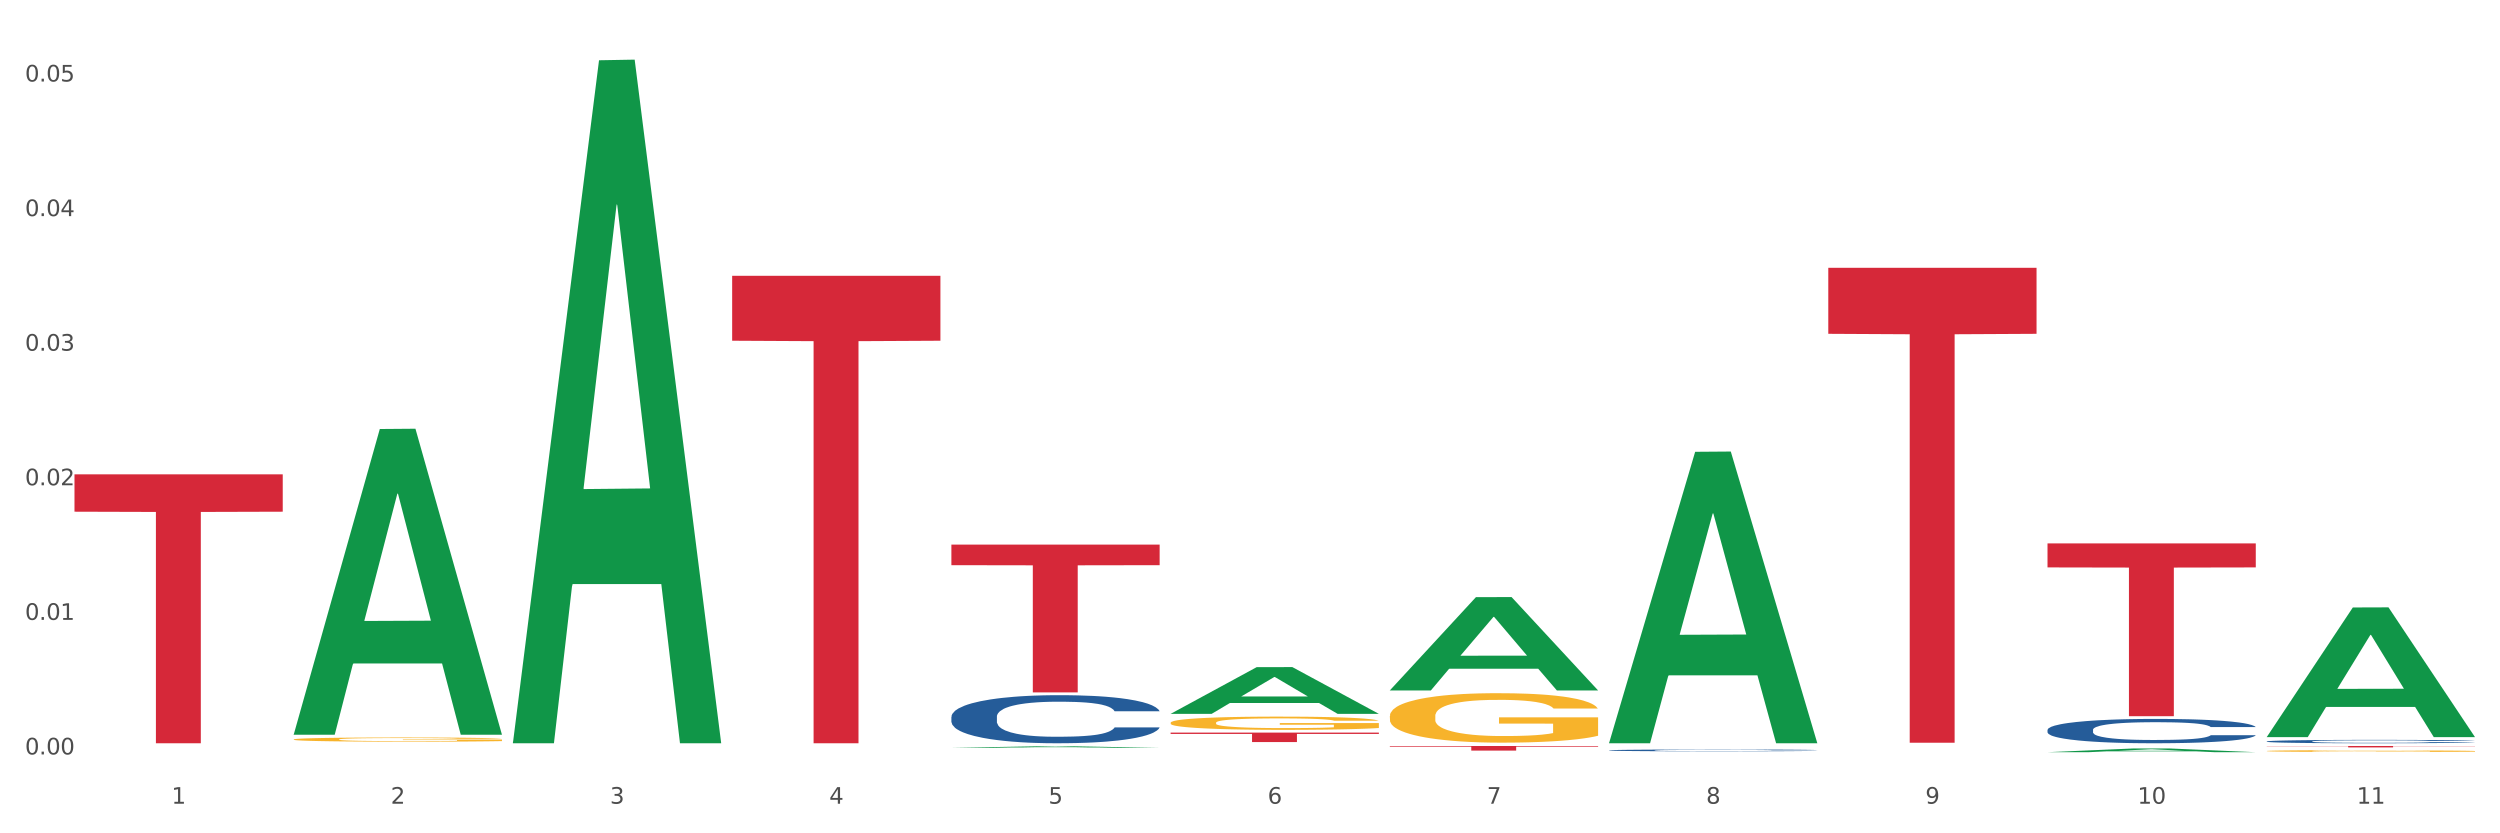 <?xml version="1.0" encoding="utf-8" standalone="no"?>
<!DOCTYPE svg PUBLIC "-//W3C//DTD SVG 1.1//EN"
  "http://www.w3.org/Graphics/SVG/1.1/DTD/svg11.dtd">
<svg xmlns:xlink="http://www.w3.org/1999/xlink" width="1080pt" height="360pt" viewBox="0 0 1080 360" xmlns="http://www.w3.org/2000/svg" version="1.1">
 <rect x="0" y="0" width="1080" height="360" fill="#333333" stroke="none"/>
 <defs>
  <style type="text/css">*{stroke-linejoin: round; stroke-linecap: butt}</style>
 </defs>
 <g id="figure_1">
  <g id="patch_1">
   <path d="M 0 360 
L 1080 360 
L 1080 0 
L 0 0 
z
" style="fill: #ffffff; stroke: #ffffff; stroke-linejoin: miter"/>
  </g>
  <g id="axes_1">
   <g id="matplotlib.axis_1">
    <g id="xtick_1">
     <g id="text_1">
      <!-- 1 -->
      <g style="fill: #4d4d4d" transform="translate(74.106 347.204) scale(0.096 -0.096)">
       <defs>
        <path id="DejaVuSans-31" d="M 794 531 
L 1825 531 
L 1825 4091 
L 703 3866 
L 703 4441 
L 1819 4666 
L 2450 4666 
L 2450 531 
L 3481 531 
L 3481 0 
L 794 0 
L 794 531 
z
" transform="scale(0.016)"/>
       </defs>
       <use xlink:href="#DejaVuSans-31"/>
      </g>
     </g>
    </g>
    <g id="xtick_2">
     <g id="text_2">
      <!-- 2 -->
      <g style="fill: #4d4d4d" transform="translate(168.812 347.204) scale(0.096 -0.096)">
       <defs>
        <path id="DejaVuSans-32" d="M 1228 531 
L 3431 531 
L 3431 0 
L 469 0 
L 469 531 
Q 828 903 1448 1529 
Q 2069 2156 2228 2338 
Q 2531 2678 2651 2914 
Q 2772 3150 2772 3378 
Q 2772 3750 2511 3984 
Q 2250 4219 1831 4219 
Q 1534 4219 1204 4116 
Q 875 4013 500 3803 
L 500 4441 
Q 881 4594 1212 4672 
Q 1544 4750 1819 4750 
Q 2544 4750 2975 4387 
Q 3406 4025 3406 3419 
Q 3406 3131 3298 2873 
Q 3191 2616 2906 2266 
Q 2828 2175 2409 1742 
Q 1991 1309 1228 531 
z
" transform="scale(0.016)"/>
       </defs>
       <use xlink:href="#DejaVuSans-32"/>
      </g>
     </g>
    </g>
    <g id="xtick_3">
     <g id="text_3">
      <!-- 3 -->
      <g style="fill: #4d4d4d" transform="translate(263.517 347.204) scale(0.096 -0.096)">
       <defs>
        <path id="DejaVuSans-33" d="M 2597 2516 
Q 3050 2419 3304 2112 
Q 3559 1806 3559 1356 
Q 3559 666 3084 287 
Q 2609 -91 1734 -91 
Q 1441 -91 1130 -33 
Q 819 25 488 141 
L 488 750 
Q 750 597 1062 519 
Q 1375 441 1716 441 
Q 2309 441 2620 675 
Q 2931 909 2931 1356 
Q 2931 1769 2642 2001 
Q 2353 2234 1838 2234 
L 1294 2234 
L 1294 2753 
L 1863 2753 
Q 2328 2753 2575 2939 
Q 2822 3125 2822 3475 
Q 2822 3834 2567 4026 
Q 2313 4219 1838 4219 
Q 1578 4219 1281 4162 
Q 984 4106 628 3988 
L 628 4550 
Q 988 4650 1302 4700 
Q 1616 4750 1894 4750 
Q 2613 4750 3031 4423 
Q 3450 4097 3450 3541 
Q 3450 3153 3228 2886 
Q 3006 2619 2597 2516 
z
" transform="scale(0.016)"/>
       </defs>
       <use xlink:href="#DejaVuSans-33"/>
      </g>
     </g>
    </g>
    <g id="xtick_4">
     <g id="text_4">
      <!-- 4 -->
      <g style="fill: #4d4d4d" transform="translate(358.223 347.204) scale(0.096 -0.096)">
       <defs>
        <path id="DejaVuSans-34" d="M 2419 4116 
L 825 1625 
L 2419 1625 
L 2419 4116 
z
M 2253 4666 
L 3047 4666 
L 3047 1625 
L 3713 1625 
L 3713 1100 
L 3047 1100 
L 3047 0 
L 2419 0 
L 2419 1100 
L 313 1100 
L 313 1709 
L 2253 4666 
z
" transform="scale(0.016)"/>
       </defs>
       <use xlink:href="#DejaVuSans-34"/>
      </g>
     </g>
    </g>
    <g id="xtick_5">
     <g id="text_5">
      <!-- 5 -->
      <g style="fill: #4d4d4d" transform="translate(452.928 347.204) scale(0.096 -0.096)">
       <defs>
        <path id="DejaVuSans-35" d="M 691 4666 
L 3169 4666 
L 3169 4134 
L 1269 4134 
L 1269 2991 
Q 1406 3038 1543 3061 
Q 1681 3084 1819 3084 
Q 2600 3084 3056 2656 
Q 3513 2228 3513 1497 
Q 3513 744 3044 326 
Q 2575 -91 1722 -91 
Q 1428 -91 1123 -41 
Q 819 9 494 109 
L 494 744 
Q 775 591 1075 516 
Q 1375 441 1709 441 
Q 2250 441 2565 725 
Q 2881 1009 2881 1497 
Q 2881 1984 2565 2268 
Q 2250 2553 1709 2553 
Q 1456 2553 1204 2497 
Q 953 2441 691 2322 
L 691 4666 
z
" transform="scale(0.016)"/>
       </defs>
       <use xlink:href="#DejaVuSans-35"/>
      </g>
     </g>
    </g>
    <g id="xtick_6">
     <g id="text_6">
      <!-- 6 -->
      <g style="fill: #4d4d4d" transform="translate(547.634 347.204) scale(0.096 -0.096)">
       <defs>
        <path id="DejaVuSans-36" d="M 2113 2584 
Q 1688 2584 1439 2293 
Q 1191 2003 1191 1497 
Q 1191 994 1439 701 
Q 1688 409 2113 409 
Q 2538 409 2786 701 
Q 3034 994 3034 1497 
Q 3034 2003 2786 2293 
Q 2538 2584 2113 2584 
z
M 3366 4563 
L 3366 3988 
Q 3128 4100 2886 4159 
Q 2644 4219 2406 4219 
Q 1781 4219 1451 3797 
Q 1122 3375 1075 2522 
Q 1259 2794 1537 2939 
Q 1816 3084 2150 3084 
Q 2853 3084 3261 2657 
Q 3669 2231 3669 1497 
Q 3669 778 3244 343 
Q 2819 -91 2113 -91 
Q 1303 -91 875 529 
Q 447 1150 447 2328 
Q 447 3434 972 4092 
Q 1497 4750 2381 4750 
Q 2619 4750 2861 4703 
Q 3103 4656 3366 4563 
z
" transform="scale(0.016)"/>
       </defs>
       <use xlink:href="#DejaVuSans-36"/>
      </g>
     </g>
    </g>
    <g id="xtick_7">
     <g id="text_7">
      <!-- 7 -->
      <g style="fill: #4d4d4d" transform="translate(642.339 347.204) scale(0.096 -0.096)">
       <defs>
        <path id="DejaVuSans-37" d="M 525 4666 
L 3525 4666 
L 3525 4397 
L 1831 0 
L 1172 0 
L 2766 4134 
L 525 4134 
L 525 4666 
z
" transform="scale(0.016)"/>
       </defs>
       <use xlink:href="#DejaVuSans-37"/>
      </g>
     </g>
    </g>
    <g id="xtick_8">
     <g id="text_8">
      <!-- 8 -->
      <g style="fill: #4d4d4d" transform="translate(737.044 347.204) scale(0.096 -0.096)">
       <defs>
        <path id="DejaVuSans-38" d="M 2034 2216 
Q 1584 2216 1326 1975 
Q 1069 1734 1069 1313 
Q 1069 891 1326 650 
Q 1584 409 2034 409 
Q 2484 409 2743 651 
Q 3003 894 3003 1313 
Q 3003 1734 2745 1975 
Q 2488 2216 2034 2216 
z
M 1403 2484 
Q 997 2584 770 2862 
Q 544 3141 544 3541 
Q 544 4100 942 4425 
Q 1341 4750 2034 4750 
Q 2731 4750 3128 4425 
Q 3525 4100 3525 3541 
Q 3525 3141 3298 2862 
Q 3072 2584 2669 2484 
Q 3125 2378 3379 2068 
Q 3634 1759 3634 1313 
Q 3634 634 3220 271 
Q 2806 -91 2034 -91 
Q 1263 -91 848 271 
Q 434 634 434 1313 
Q 434 1759 690 2068 
Q 947 2378 1403 2484 
z
M 1172 3481 
Q 1172 3119 1398 2916 
Q 1625 2713 2034 2713 
Q 2441 2713 2670 2916 
Q 2900 3119 2900 3481 
Q 2900 3844 2670 4047 
Q 2441 4250 2034 4250 
Q 1625 4250 1398 4047 
Q 1172 3844 1172 3481 
z
" transform="scale(0.016)"/>
       </defs>
       <use xlink:href="#DejaVuSans-38"/>
      </g>
     </g>
    </g>
    <g id="xtick_9">
     <g id="text_9">
      <!-- 9 -->
      <g style="fill: #4d4d4d" transform="translate(831.75 347.204) scale(0.096 -0.096)">
       <defs>
        <path id="DejaVuSans-39" d="M 703 97 
L 703 672 
Q 941 559 1184 500 
Q 1428 441 1663 441 
Q 2288 441 2617 861 
Q 2947 1281 2994 2138 
Q 2813 1869 2534 1725 
Q 2256 1581 1919 1581 
Q 1219 1581 811 2004 
Q 403 2428 403 3163 
Q 403 3881 828 4315 
Q 1253 4750 1959 4750 
Q 2769 4750 3195 4129 
Q 3622 3509 3622 2328 
Q 3622 1225 3098 567 
Q 2575 -91 1691 -91 
Q 1453 -91 1209 -44 
Q 966 3 703 97 
z
M 1959 2075 
Q 2384 2075 2632 2365 
Q 2881 2656 2881 3163 
Q 2881 3666 2632 3958 
Q 2384 4250 1959 4250 
Q 1534 4250 1286 3958 
Q 1038 3666 1038 3163 
Q 1038 2656 1286 2365 
Q 1534 2075 1959 2075 
z
" transform="scale(0.016)"/>
       </defs>
       <use xlink:href="#DejaVuSans-39"/>
      </g>
     </g>
    </g>
    <g id="xtick_10">
     <g id="text_10">
      <!-- 10 -->
      <g style="fill: #4d4d4d" transform="translate(923.401 347.204) scale(0.096 -0.096)">
       <defs>
        <path id="DejaVuSans-30" d="M 2034 4250 
Q 1547 4250 1301 3770 
Q 1056 3291 1056 2328 
Q 1056 1369 1301 889 
Q 1547 409 2034 409 
Q 2525 409 2770 889 
Q 3016 1369 3016 2328 
Q 3016 3291 2770 3770 
Q 2525 4250 2034 4250 
z
M 2034 4750 
Q 2819 4750 3233 4129 
Q 3647 3509 3647 2328 
Q 3647 1150 3233 529 
Q 2819 -91 2034 -91 
Q 1250 -91 836 529 
Q 422 1150 422 2328 
Q 422 3509 836 4129 
Q 1250 4750 2034 4750 
z
" transform="scale(0.016)"/>
       </defs>
       <use xlink:href="#DejaVuSans-31"/>
       <use xlink:href="#DejaVuSans-30" transform="translate(63.623 0)"/>
      </g>
     </g>
    </g>
    <g id="xtick_11">
     <g id="text_11">
      <!-- 11 -->
      <g style="fill: #4d4d4d" transform="translate(1018.107 347.204) scale(0.096 -0.096)">
       <use xlink:href="#DejaVuSans-31"/>
       <use xlink:href="#DejaVuSans-31" transform="translate(63.623 0)"/>
      </g>
     </g>
    </g>
    <g id="xtick_12"/>
    <g id="xtick_13"/>
    <g id="xtick_14"/>
    <g id="xtick_15"/>
    <g id="xtick_16"/>
    <g id="xtick_17"/>
    <g id="xtick_18"/>
    <g id="xtick_19"/>
    <g id="xtick_20"/>
    <g id="xtick_21"/>
   </g>
   <g id="matplotlib.axis_2">
    <g id="ytick_1">
     <g id="text_12">
      <!-- 0.00 -->
      <g style="fill: #4d4d4d" transform="translate(10.8 325.921) scale(0.096 -0.096)">
       <defs>
        <path id="DejaVuSans-2e" d="M 684 794 
L 1344 794 
L 1344 0 
L 684 0 
L 684 794 
z
" transform="scale(0.016)"/>
       </defs>
       <use xlink:href="#DejaVuSans-30"/>
       <use xlink:href="#DejaVuSans-2e" transform="translate(63.623 0)"/>
       <use xlink:href="#DejaVuSans-30" transform="translate(95.41 0)"/>
       <use xlink:href="#DejaVuSans-30" transform="translate(159.033 0)"/>
      </g>
     </g>
    </g>
    <g id="ytick_2">
     <g id="text_13">
      <!-- 0.01 -->
      <g style="fill: #4d4d4d" transform="translate(10.8 267.781) scale(0.096 -0.096)">
       <use xlink:href="#DejaVuSans-30"/>
       <use xlink:href="#DejaVuSans-2e" transform="translate(63.623 0)"/>
       <use xlink:href="#DejaVuSans-30" transform="translate(95.41 0)"/>
       <use xlink:href="#DejaVuSans-31" transform="translate(159.033 0)"/>
      </g>
     </g>
    </g>
    <g id="ytick_3">
     <g id="text_14">
      <!-- 0.02 -->
      <g style="fill: #4d4d4d" transform="translate(10.8 209.64) scale(0.096 -0.096)">
       <use xlink:href="#DejaVuSans-30"/>
       <use xlink:href="#DejaVuSans-2e" transform="translate(63.623 0)"/>
       <use xlink:href="#DejaVuSans-30" transform="translate(95.41 0)"/>
       <use xlink:href="#DejaVuSans-32" transform="translate(159.033 0)"/>
      </g>
     </g>
    </g>
    <g id="ytick_4">
     <g id="text_15">
      <!-- 0.03 -->
      <g style="fill: #4d4d4d" transform="translate(10.8 151.5) scale(0.096 -0.096)">
       <use xlink:href="#DejaVuSans-30"/>
       <use xlink:href="#DejaVuSans-2e" transform="translate(63.623 0)"/>
       <use xlink:href="#DejaVuSans-30" transform="translate(95.41 0)"/>
       <use xlink:href="#DejaVuSans-33" transform="translate(159.033 0)"/>
      </g>
     </g>
    </g>
    <g id="ytick_5">
     <g id="text_16">
      <!-- 0.04 -->
      <g style="fill: #4d4d4d" transform="translate(10.8 93.359) scale(0.096 -0.096)">
       <use xlink:href="#DejaVuSans-30"/>
       <use xlink:href="#DejaVuSans-2e" transform="translate(63.623 0)"/>
       <use xlink:href="#DejaVuSans-30" transform="translate(95.41 0)"/>
       <use xlink:href="#DejaVuSans-34" transform="translate(159.033 0)"/>
      </g>
     </g>
    </g>
    <g id="ytick_6">
     <g id="text_17">
      <!-- 0.05 -->
      <g style="fill: #4d4d4d" transform="translate(10.8 35.218) scale(0.096 -0.096)">
       <use xlink:href="#DejaVuSans-30"/>
       <use xlink:href="#DejaVuSans-2e" transform="translate(63.623 0)"/>
       <use xlink:href="#DejaVuSans-30" transform="translate(95.41 0)"/>
       <use xlink:href="#DejaVuSans-35" transform="translate(159.033 0)"/>
      </g>
     </g>
    </g>
    <g id="ytick_7"/>
    <g id="ytick_8"/>
    <g id="ytick_9"/>
    <g id="ytick_10"/>
    <g id="ytick_11"/>
   </g>
   <g id="PolyCollection_1">
    <path d="M 126.88 317.162 
L 126.973 317.038 
L 164.074 185.333 
L 179.471 185.209 
L 216.851 317.411 
L 199.042 317.411 
L 190.973 286.626 
L 152.666 286.626 
L 152.387 287.122 
L 144.596 317.411 
L 126.88 317.411 
L 126.88 317.162 
L 157.489 268.254 
L 186.15 268.13 
L 171.958 213.387 
L 171.773 213.139 
L 171.587 213.511 
L 157.396 268.13 
L 157.489 268.254 
L 126.88 317.162 
z
" clip-path="url(#p8aa309fe6f)" style="fill: #109648"/>
    <path d="M 316.291 119.132 
L 406.262 119.132 
L 406.262 147.196 
L 370.871 147.385 
L 370.871 321.08 
L 351.469 321.08 
L 351.469 147.385 
L 316.291 147.196 
L 316.291 119.321 
L 316.291 119.132 
z
" clip-path="url(#p8aa309fe6f)" style="fill: #d62839"/>
    <path d="M 32.175 204.907 
L 122.145 204.907 
L 122.145 221.052 
L 86.754 221.161 
L 86.754 321.088 
L 67.353 321.088 
L 67.353 221.161 
L 32.175 221.052 
L 32.175 205.016 
L 32.175 204.907 
z
" clip-path="url(#p8aa309fe6f)" style="fill: #d62839"/>
    <path d="M 410.997 309.648 
L 411.103 309.629 
L 411.103 309.097 
L 411.422 308.377 
L 412.592 307.048 
L 414.081 306.043 
L 416.633 304.867 
L 418.016 304.373 
L 419.824 303.823 
L 423.546 302.931 
L 427.8 302.173 
L 430.778 301.755 
L 433.011 301.489 
L 438.009 301.015 
L 440.881 300.806 
L 443.858 300.636 
L 446.411 300.522 
L 450.665 300.389 
L 454.068 300.332 
L 458.003 300.313 
L 461.299 300.332 
L 465.66 300.408 
L 472.041 300.636 
L 474.487 300.769 
L 477.783 300.996 
L 481.186 301.3 
L 483.951 301.603 
L 487.142 302.04 
L 490.439 302.609 
L 493.629 303.33 
L 495.862 303.994 
L 497.67 304.696 
L 499.266 305.55 
L 500.435 306.479 
L 500.967 307.257 
L 481.505 307.257 
L 480.974 306.555 
L 479.91 305.796 
L 478.847 305.284 
L 477.677 304.867 
L 475.869 304.392 
L 474.274 304.089 
L 471.615 303.728 
L 469.169 303.501 
L 467.149 303.368 
L 464.703 303.254 
L 459.491 303.14 
L 455.769 303.14 
L 453.43 303.178 
L 450.558 303.273 
L 448.112 303.406 
L 445.241 303.633 
L 443.008 303.88 
L 440.774 304.203 
L 439.498 304.43 
L 437.584 304.848 
L 436.308 305.189 
L 434.606 305.777 
L 433.649 306.195 
L 431.947 307.276 
L 431.203 308.073 
L 430.884 308.623 
L 430.671 309.23 
L 430.671 312.19 
L 431.309 313.518 
L 431.841 314.087 
L 432.692 314.732 
L 434.287 315.567 
L 436.627 316.383 
L 439.073 316.971 
L 441.093 317.332 
L 443.008 317.597 
L 444.922 317.806 
L 447.262 317.996 
L 449.176 318.109 
L 452.047 318.223 
L 455.45 318.28 
L 458.109 318.28 
L 463.533 318.185 
L 465.979 318.09 
L 468.318 317.958 
L 470.871 317.749 
L 472.891 317.521 
L 474.061 317.351 
L 475.975 316.99 
L 477.464 316.611 
L 478.74 316.174 
L 479.591 315.795 
L 480.548 315.226 
L 481.293 314.581 
L 481.505 314.239 
L 500.967 314.239 
L 500.542 314.922 
L 499.797 315.586 
L 498.308 316.478 
L 497.139 316.99 
L 495.331 317.616 
L 493.416 318.147 
L 490.758 318.736 
L 488.312 319.172 
L 485.759 319.551 
L 482.994 319.893 
L 477.996 320.367 
L 476.188 320.5 
L 472.36 320.728 
L 469.382 320.86 
L 465.022 320.993 
L 460.555 321.069 
L 455.876 321.088 
L 451.728 321.05 
L 447.155 320.936 
L 444.284 320.822 
L 441.093 320.652 
L 437.371 320.386 
L 433.862 320.064 
L 430.565 319.684 
L 427.481 319.248 
L 424.609 318.754 
L 420.887 317.939 
L 418.122 317.142 
L 416.102 316.402 
L 414.719 315.776 
L 413.337 314.979 
L 412.592 314.429 
L 411.422 313.101 
L 410.997 311.867 
L 410.997 309.648 
z
" clip-path="url(#p8aa309fe6f)" style="fill: #255c99"/>
    <path d="M 695.113 324.135 
L 695.22 324.134 
L 695.22 324.114 
L 695.539 324.087 
L 696.709 324.036 
L 698.197 323.998 
L 700.75 323.954 
L 702.132 323.935 
L 703.94 323.915 
L 707.662 323.881 
L 711.916 323.852 
L 714.894 323.837 
L 717.127 323.827 
L 722.126 323.809 
L 724.997 323.801 
L 727.975 323.794 
L 730.527 323.79 
L 734.781 323.785 
L 738.184 323.783 
L 742.119 323.782 
L 745.416 323.783 
L 749.776 323.786 
L 756.157 323.794 
L 758.603 323.799 
L 761.9 323.808 
L 765.303 323.819 
L 768.068 323.831 
L 771.258 323.847 
L 774.555 323.869 
L 777.746 323.896 
L 779.979 323.921 
L 781.787 323.948 
L 783.382 323.98 
L 784.552 324.015 
L 785.084 324.044 
L 765.622 324.044 
L 765.09 324.018 
L 764.027 323.989 
L 762.963 323.97 
L 761.793 323.954 
L 759.985 323.936 
L 758.39 323.925 
L 755.732 323.911 
L 753.286 323.902 
L 751.265 323.897 
L 748.819 323.893 
L 743.608 323.889 
L 739.886 323.889 
L 737.546 323.89 
L 734.675 323.894 
L 732.229 323.899 
L 729.357 323.907 
L 727.124 323.917 
L 724.891 323.929 
L 723.615 323.938 
L 721.7 323.953 
L 720.424 323.966 
L 718.723 323.988 
L 717.765 324.004 
L 716.064 324.045 
L 715.319 324.075 
L 715 324.096 
L 714.788 324.119 
L 714.788 324.231 
L 715.426 324.281 
L 715.958 324.302 
L 716.808 324.327 
L 718.404 324.358 
L 720.743 324.389 
L 723.189 324.411 
L 725.21 324.425 
L 727.124 324.435 
L 729.038 324.443 
L 731.378 324.45 
L 733.292 324.454 
L 736.164 324.458 
L 739.567 324.461 
L 742.225 324.461 
L 747.649 324.457 
L 750.095 324.453 
L 752.435 324.448 
L 754.987 324.44 
L 757.008 324.432 
L 758.178 324.425 
L 760.092 324.412 
L 761.581 324.397 
L 762.857 324.381 
L 763.708 324.367 
L 764.665 324.345 
L 765.409 324.321 
L 765.622 324.308 
L 785.084 324.308 
L 784.658 324.334 
L 783.914 324.359 
L 782.425 324.392 
L 781.255 324.412 
L 779.447 324.435 
L 777.533 324.455 
L 774.874 324.478 
L 772.428 324.494 
L 769.876 324.509 
L 767.111 324.521 
L 762.112 324.539 
L 760.305 324.544 
L 756.476 324.553 
L 753.498 324.558 
L 749.138 324.563 
L 744.671 324.566 
L 739.992 324.567 
L 735.845 324.565 
L 731.272 324.561 
L 728.4 324.557 
L 725.21 324.55 
L 721.488 324.54 
L 717.978 324.528 
L 714.681 324.514 
L 711.597 324.497 
L 708.726 324.478 
L 705.004 324.448 
L 702.239 324.418 
L 700.218 324.39 
L 698.836 324.366 
L 697.453 324.336 
L 696.709 324.315 
L 695.539 324.265 
L 695.113 324.218 
L 695.113 324.135 
z
" clip-path="url(#p8aa309fe6f)" style="fill: #255c99"/>
    <path d="M 884.524 315.296 
L 884.631 315.286 
L 884.631 315.017 
L 884.95 314.652 
L 886.12 313.98 
L 887.608 313.471 
L 890.161 312.875 
L 891.543 312.625 
L 893.351 312.347 
L 897.073 311.895 
L 901.327 311.511 
L 904.305 311.3 
L 906.538 311.165 
L 911.537 310.925 
L 914.408 310.819 
L 917.386 310.733 
L 919.938 310.675 
L 924.192 310.608 
L 927.595 310.579 
L 931.53 310.57 
L 934.827 310.579 
L 939.187 310.618 
L 945.568 310.733 
L 948.014 310.8 
L 951.311 310.916 
L 954.714 311.069 
L 957.479 311.223 
L 960.669 311.444 
L 963.966 311.732 
L 967.157 312.097 
L 969.39 312.433 
L 971.198 312.789 
L 972.793 313.221 
L 973.963 313.692 
L 974.495 314.085 
L 955.033 314.085 
L 954.501 313.73 
L 953.438 313.346 
L 952.374 313.086 
L 951.204 312.875 
L 949.396 312.635 
L 947.801 312.481 
L 945.143 312.299 
L 942.697 312.184 
L 940.676 312.116 
L 938.23 312.059 
L 933.019 312.001 
L 929.297 312.001 
L 926.957 312.02 
L 924.086 312.068 
L 921.64 312.135 
L 918.768 312.251 
L 916.535 312.376 
L 914.302 312.539 
L 913.026 312.654 
L 911.111 312.866 
L 909.835 313.038 
L 908.134 313.336 
L 907.176 313.548 
L 905.475 314.095 
L 904.73 314.499 
L 904.411 314.777 
L 904.199 315.084 
L 904.199 316.583 
L 904.837 317.255 
L 905.368 317.544 
L 906.219 317.87 
L 907.814 318.293 
L 910.154 318.706 
L 912.6 319.004 
L 914.621 319.186 
L 916.535 319.321 
L 918.449 319.426 
L 920.789 319.522 
L 922.703 319.58 
L 925.575 319.638 
L 928.978 319.666 
L 931.636 319.666 
L 937.06 319.618 
L 939.506 319.57 
L 941.846 319.503 
L 944.398 319.397 
L 946.419 319.282 
L 947.589 319.196 
L 949.503 319.013 
L 950.992 318.821 
L 952.268 318.6 
L 953.119 318.408 
L 954.076 318.12 
L 954.82 317.793 
L 955.033 317.62 
L 974.495 317.62 
L 974.069 317.966 
L 973.325 318.302 
L 971.836 318.754 
L 970.666 319.013 
L 968.858 319.33 
L 966.944 319.599 
L 964.285 319.897 
L 961.839 320.118 
L 959.287 320.31 
L 956.522 320.483 
L 951.523 320.723 
L 949.715 320.79 
L 945.887 320.906 
L 942.909 320.973 
L 938.549 321.04 
L 934.082 321.078 
L 929.403 321.088 
L 925.256 321.069 
L 920.683 321.011 
L 917.811 320.954 
L 914.621 320.867 
L 910.899 320.733 
L 907.389 320.569 
L 904.092 320.377 
L 901.008 320.156 
L 898.137 319.907 
L 894.415 319.494 
L 891.65 319.09 
L 889.629 318.715 
L 888.246 318.398 
L 886.864 317.995 
L 886.12 317.716 
L 884.95 317.044 
L 884.524 316.42 
L 884.524 315.296 
z
" clip-path="url(#p8aa309fe6f)" style="fill: #255c99"/>
    <path d="M 979.23 320.283 
L 979.336 320.281 
L 979.336 320.244 
L 979.655 320.193 
L 980.825 320.1 
L 982.314 320.029 
L 984.866 319.946 
L 986.249 319.911 
L 988.057 319.873 
L 991.779 319.81 
L 996.033 319.756 
L 999.01 319.727 
L 1001.244 319.708 
L 1006.242 319.675 
L 1009.114 319.66 
L 1012.091 319.648 
L 1014.644 319.64 
L 1018.898 319.631 
L 1022.301 319.627 
L 1026.236 319.625 
L 1029.532 319.627 
L 1033.893 319.632 
L 1040.273 319.648 
L 1042.719 319.658 
L 1046.016 319.674 
L 1049.419 319.695 
L 1052.184 319.716 
L 1055.375 319.747 
L 1058.672 319.787 
L 1061.862 319.838 
L 1064.095 319.885 
L 1065.903 319.934 
L 1067.498 319.994 
L 1068.668 320.06 
L 1069.2 320.114 
L 1049.738 320.114 
L 1049.207 320.065 
L 1048.143 320.011 
L 1047.08 319.975 
L 1045.91 319.946 
L 1044.102 319.913 
L 1042.507 319.891 
L 1039.848 319.866 
L 1037.402 319.85 
L 1035.381 319.841 
L 1032.935 319.832 
L 1027.724 319.824 
L 1024.002 319.824 
L 1021.663 319.827 
L 1018.791 319.834 
L 1016.345 319.843 
L 1013.474 319.859 
L 1011.24 319.877 
L 1009.007 319.899 
L 1007.731 319.915 
L 1005.817 319.945 
L 1004.541 319.969 
L 1002.839 320.01 
L 1001.882 320.04 
L 1000.18 320.116 
L 999.436 320.172 
L 999.117 320.211 
L 998.904 320.253 
L 998.904 320.462 
L 999.542 320.555 
L 1000.074 320.595 
L 1000.925 320.641 
L 1002.52 320.699 
L 1004.86 320.757 
L 1007.306 320.798 
L 1009.326 320.824 
L 1011.24 320.842 
L 1013.155 320.857 
L 1015.494 320.87 
L 1017.409 320.878 
L 1020.28 320.886 
L 1023.683 320.89 
L 1026.342 320.89 
L 1031.766 320.884 
L 1034.212 320.877 
L 1036.551 320.868 
L 1039.104 320.853 
L 1041.124 320.837 
L 1042.294 320.825 
L 1044.208 320.8 
L 1045.697 320.773 
L 1046.973 320.742 
L 1047.824 320.715 
L 1048.781 320.675 
L 1049.526 320.63 
L 1049.738 320.606 
L 1069.2 320.606 
L 1068.775 320.654 
L 1068.03 320.701 
L 1066.541 320.764 
L 1065.371 320.8 
L 1063.564 320.844 
L 1061.649 320.881 
L 1058.991 320.922 
L 1056.545 320.953 
L 1053.992 320.98 
L 1051.227 321.004 
L 1046.229 321.037 
L 1044.421 321.047 
L 1040.592 321.063 
L 1037.615 321.072 
L 1033.254 321.081 
L 1028.788 321.087 
L 1024.109 321.088 
L 1019.961 321.085 
L 1015.388 321.077 
L 1012.517 321.069 
L 1009.326 321.057 
L 1005.604 321.039 
L 1002.095 321.016 
L 998.798 320.989 
L 995.714 320.959 
L 992.842 320.924 
L 989.12 320.866 
L 986.355 320.81 
L 984.334 320.758 
L 982.952 320.714 
L 981.569 320.658 
L 980.825 320.619 
L 979.655 320.526 
L 979.23 320.439 
L 979.23 320.283 
z
" clip-path="url(#p8aa309fe6f)" style="fill: #255c99"/>
    <path d="M 600.408 322.274 
L 690.378 322.274 
L 690.378 322.55 
L 654.987 322.552 
L 654.987 324.262 
L 635.586 324.262 
L 635.586 322.552 
L 600.408 322.55 
L 600.408 322.276 
L 600.408 322.274 
z
" clip-path="url(#p8aa309fe6f)" style="fill: #d62839"/>
    <path d="M 789.819 115.694 
L 879.789 115.694 
L 879.789 144.207 
L 844.398 144.399 
L 844.398 320.87 
L 824.997 320.87 
L 824.997 144.399 
L 789.819 144.207 
L 789.819 115.887 
L 789.819 115.694 
z
" clip-path="url(#p8aa309fe6f)" style="fill: #d62839"/>
    <path d="M 884.524 234.75 
L 974.495 234.75 
L 974.495 245.122 
L 939.103 245.192 
L 939.103 309.384 
L 919.702 309.384 
L 919.702 245.192 
L 884.524 245.122 
L 884.524 234.82 
L 884.524 234.75 
z
" clip-path="url(#p8aa309fe6f)" style="fill: #d62839"/>
    <path d="M 979.23 322.274 
L 1069.2 322.274 
L 1069.2 322.359 
L 1033.809 322.359 
L 1033.809 322.882 
L 1014.408 322.882 
L 1014.408 322.359 
L 979.23 322.359 
L 979.23 322.275 
L 979.23 322.274 
z
" clip-path="url(#p8aa309fe6f)" style="fill: #d62839"/>
    <path d="M 126.88 319.433 
L 126.987 319.432 
L 126.987 319.372 
L 127.199 319.321 
L 128.261 319.197 
L 129.855 319.094 
L 131.023 319.04 
L 132.192 318.995 
L 133.572 318.951 
L 135.272 318.904 
L 138.352 318.836 
L 140.264 318.802 
L 142.601 318.765 
L 146.85 318.712 
L 149.931 318.683 
L 153.117 318.658 
L 158.322 318.628 
L 161.721 318.615 
L 165.333 318.605 
L 169.688 318.598 
L 172.981 318.597 
L 180.204 318.602 
L 186.365 318.617 
L 189.339 318.628 
L 193.163 318.648 
L 195.181 318.661 
L 198.474 318.688 
L 201.873 318.722 
L 204.21 318.752 
L 207.716 318.808 
L 210.371 318.865 
L 212.814 318.934 
L 214.089 318.982 
L 215.045 319.027 
L 215.895 319.078 
L 216.744 319.159 
L 197.624 319.159 
L 196.881 319.101 
L 195.712 319.046 
L 194.013 318.993 
L 192.526 318.96 
L 189.976 318.919 
L 187.64 318.893 
L 185.196 318.873 
L 182.222 318.856 
L 179.885 318.848 
L 176.592 318.841 
L 170.113 318.843 
L 165.758 318.856 
L 162.784 318.873 
L 160.872 318.888 
L 159.172 318.904 
L 157.26 318.927 
L 155.029 318.962 
L 153.436 318.993 
L 151.843 319.033 
L 150.568 319.073 
L 149.4 319.119 
L 148.444 319.169 
L 147.7 319.22 
L 147.063 319.283 
L 146.532 319.387 
L 146.532 319.613 
L 146.744 319.665 
L 147.275 319.732 
L 147.912 319.784 
L 148.975 319.845 
L 149.931 319.886 
L 151.736 319.946 
L 153.755 319.995 
L 155.348 320.027 
L 156.941 320.053 
L 159.703 320.089 
L 162.784 320.119 
L 165.439 320.137 
L 169.051 320.154 
L 171.494 320.16 
L 173.618 320.164 
L 178.823 320.164 
L 182.541 320.159 
L 186.684 320.147 
L 189.87 320.132 
L 192.526 320.114 
L 195.5 320.084 
L 197.412 320.056 
L 197.412 319.711 
L 174.043 319.709 
L 174.043 319.479 
L 216.851 319.479 
L 216.851 320.154 
L 215.045 320.189 
L 213.027 320.22 
L 210.902 320.248 
L 207.716 320.283 
L 203.892 320.316 
L 200.492 320.339 
L 196.881 320.359 
L 192.632 320.377 
L 187.108 320.393 
L 183.709 320.4 
L 179.46 320.405 
L 174.468 320.407 
L 170.113 320.403 
L 165.864 320.395 
L 161.403 320.38 
L 157.048 320.359 
L 153.755 320.337 
L 150.462 320.311 
L 146.956 320.276 
L 144.195 320.243 
L 142.07 320.213 
L 139.733 320.175 
L 137.184 320.126 
L 135.272 320.081 
L 133.572 320.035 
L 131.767 319.975 
L 130.492 319.924 
L 129.217 319.86 
L 128.474 319.812 
L 127.624 319.737 
L 126.987 319.633 
L 126.88 319.433 
z
" clip-path="url(#p8aa309fe6f)" style="fill: #f7b32b"/>
    <path d="M 410.997 235.282 
L 500.967 235.282 
L 500.967 244.155 
L 465.576 244.215 
L 465.576 299.127 
L 446.175 299.127 
L 446.175 244.215 
L 410.997 244.155 
L 410.997 235.342 
L 410.997 235.282 
z
" clip-path="url(#p8aa309fe6f)" style="fill: #d62839"/>
    <path d="M 979.23 324.432 
L 979.336 324.431 
L 979.336 324.405 
L 979.548 324.383 
L 980.611 324.329 
L 982.204 324.284 
L 983.372 324.26 
L 984.541 324.241 
L 985.922 324.222 
L 987.621 324.201 
L 990.702 324.172 
L 992.614 324.157 
L 994.951 324.141 
L 999.2 324.118 
L 1002.28 324.105 
L 1005.467 324.094 
L 1010.672 324.081 
L 1014.071 324.076 
L 1017.682 324.071 
L 1022.037 324.068 
L 1025.33 324.068 
L 1032.553 324.07 
L 1038.714 324.076 
L 1041.688 324.081 
L 1045.512 324.09 
L 1047.531 324.096 
L 1050.824 324.107 
L 1054.223 324.122 
L 1056.56 324.135 
L 1060.065 324.16 
L 1062.72 324.184 
L 1065.164 324.214 
L 1066.438 324.235 
L 1067.394 324.255 
L 1068.244 324.277 
L 1069.094 324.312 
L 1049.974 324.312 
L 1049.23 324.287 
L 1048.062 324.263 
L 1046.362 324.24 
L 1044.875 324.226 
L 1042.326 324.208 
L 1039.989 324.196 
L 1037.546 324.188 
L 1034.572 324.181 
L 1032.235 324.177 
L 1028.942 324.174 
L 1022.462 324.175 
L 1018.107 324.181 
L 1015.133 324.188 
L 1013.221 324.194 
L 1011.521 324.201 
L 1009.609 324.212 
L 1007.379 324.227 
L 1005.785 324.24 
L 1004.192 324.258 
L 1002.917 324.275 
L 1001.749 324.295 
L 1000.793 324.317 
L 1000.049 324.339 
L 999.412 324.366 
L 998.881 324.411 
L 998.881 324.51 
L 999.093 324.532 
L 999.624 324.562 
L 1000.262 324.584 
L 1001.324 324.611 
L 1002.28 324.629 
L 1004.086 324.655 
L 1006.104 324.676 
L 1007.697 324.69 
L 1009.291 324.701 
L 1012.052 324.717 
L 1015.133 324.73 
L 1017.788 324.738 
L 1021.4 324.745 
L 1023.843 324.748 
L 1025.968 324.749 
L 1031.172 324.749 
L 1034.89 324.747 
L 1039.033 324.742 
L 1042.22 324.736 
L 1044.875 324.728 
L 1047.849 324.715 
L 1049.761 324.703 
L 1049.761 324.552 
L 1026.392 324.552 
L 1026.392 324.452 
L 1069.2 324.452 
L 1069.2 324.745 
L 1067.394 324.76 
L 1065.376 324.774 
L 1063.252 324.786 
L 1060.065 324.801 
L 1056.241 324.816 
L 1052.842 324.826 
L 1049.23 324.834 
L 1044.981 324.842 
L 1039.458 324.849 
L 1036.059 324.852 
L 1031.81 324.854 
L 1026.817 324.855 
L 1022.462 324.854 
L 1018.213 324.85 
L 1013.752 324.844 
L 1009.397 324.834 
L 1006.104 324.825 
L 1002.811 324.813 
L 999.306 324.798 
L 996.544 324.784 
L 994.42 324.771 
L 992.083 324.755 
L 989.533 324.733 
L 987.621 324.714 
L 985.922 324.693 
L 984.116 324.667 
L 982.841 324.645 
L 981.567 324.617 
L 980.823 324.596 
L 979.973 324.564 
L 979.336 324.519 
L 979.23 324.432 
z
" clip-path="url(#p8aa309fe6f)" style="fill: #f7b32b"/>
    <path d="M 600.408 309.334 
L 600.514 309.315 
L 600.514 308.612 
L 600.727 308.007 
L 601.789 306.544 
L 603.382 305.334 
L 604.551 304.69 
L 605.719 304.163 
L 607.1 303.636 
L 608.799 303.09 
L 611.88 302.289 
L 613.792 301.88 
L 616.129 301.45 
L 620.378 300.826 
L 623.458 300.474 
L 626.645 300.182 
L 631.85 299.83 
L 635.249 299.674 
L 638.86 299.557 
L 643.215 299.479 
L 646.508 299.46 
L 653.731 299.518 
L 659.892 299.694 
L 662.867 299.83 
L 666.691 300.065 
L 668.709 300.221 
L 672.002 300.533 
L 675.401 300.943 
L 677.738 301.294 
L 681.243 301.958 
L 683.899 302.621 
L 686.342 303.441 
L 687.616 304.007 
L 688.572 304.534 
L 689.422 305.139 
L 690.272 306.095 
L 671.152 306.095 
L 670.408 305.412 
L 669.24 304.768 
L 667.54 304.143 
L 666.053 303.753 
L 663.504 303.265 
L 661.167 302.953 
L 658.724 302.719 
L 655.75 302.524 
L 653.413 302.426 
L 650.12 302.348 
L 643.64 302.367 
L 639.285 302.524 
L 636.311 302.719 
L 634.399 302.894 
L 632.699 303.09 
L 630.787 303.363 
L 628.557 303.773 
L 626.963 304.143 
L 625.37 304.612 
L 624.095 305.08 
L 622.927 305.627 
L 621.971 306.212 
L 621.227 306.817 
L 620.59 307.559 
L 620.059 308.788 
L 620.059 311.462 
L 620.271 312.067 
L 620.803 312.867 
L 621.44 313.472 
L 622.502 314.194 
L 623.458 314.682 
L 625.264 315.384 
L 627.282 315.97 
L 628.875 316.34 
L 630.469 316.653 
L 633.231 317.082 
L 636.311 317.433 
L 638.967 317.648 
L 642.578 317.843 
L 645.021 317.921 
L 647.146 317.96 
L 652.351 317.96 
L 656.068 317.902 
L 660.211 317.765 
L 663.398 317.589 
L 666.053 317.375 
L 669.027 317.023 
L 670.939 316.692 
L 670.939 312.613 
L 647.571 312.593 
L 647.571 309.881 
L 690.378 309.881 
L 690.378 317.843 
L 688.572 318.253 
L 686.554 318.624 
L 684.43 318.955 
L 681.243 319.365 
L 677.419 319.756 
L 674.02 320.029 
L 670.408 320.263 
L 666.159 320.478 
L 660.636 320.673 
L 657.237 320.751 
L 652.988 320.809 
L 647.995 320.829 
L 643.64 320.79 
L 639.391 320.692 
L 634.93 320.517 
L 630.575 320.263 
L 627.282 320.009 
L 623.989 319.697 
L 620.484 319.287 
L 617.722 318.897 
L 615.598 318.546 
L 613.261 318.097 
L 610.711 317.511 
L 608.799 316.984 
L 607.1 316.438 
L 605.294 315.735 
L 604.019 315.13 
L 602.745 314.369 
L 602.001 313.803 
L 601.151 312.925 
L 600.514 311.696 
L 600.408 309.334 
z
" clip-path="url(#p8aa309fe6f)" style="fill: #f7b32b"/>
    <path d="M 505.702 312.222 
L 505.809 312.217 
L 505.809 312.029 
L 506.021 311.867 
L 507.083 311.476 
L 508.677 311.152 
L 509.845 310.98 
L 511.014 310.839 
L 512.394 310.698 
L 514.094 310.551 
L 517.174 310.337 
L 519.086 310.228 
L 521.423 310.113 
L 525.672 309.946 
L 528.753 309.852 
L 531.939 309.773 
L 537.144 309.68 
L 540.543 309.638 
L 544.155 309.606 
L 548.51 309.586 
L 551.803 309.58 
L 559.026 309.596 
L 565.187 309.643 
L 568.161 309.68 
L 571.985 309.742 
L 574.003 309.784 
L 577.296 309.867 
L 580.695 309.977 
L 583.032 310.071 
L 586.537 310.249 
L 589.193 310.426 
L 591.636 310.645 
L 592.911 310.797 
L 593.867 310.938 
L 594.717 311.1 
L 595.566 311.355 
L 576.446 311.355 
L 575.703 311.173 
L 574.534 311 
L 572.835 310.833 
L 571.348 310.729 
L 568.798 310.598 
L 566.461 310.515 
L 564.018 310.452 
L 561.044 310.4 
L 558.707 310.374 
L 555.414 310.353 
L 548.935 310.358 
L 544.58 310.4 
L 541.606 310.452 
L 539.694 310.499 
L 537.994 310.551 
L 536.082 310.625 
L 533.851 310.734 
L 532.258 310.833 
L 530.665 310.959 
L 529.39 311.084 
L 528.222 311.23 
L 527.266 311.387 
L 526.522 311.549 
L 525.885 311.747 
L 525.354 312.076 
L 525.354 312.791 
L 525.566 312.953 
L 526.097 313.167 
L 526.734 313.329 
L 527.797 313.522 
L 528.753 313.653 
L 530.558 313.841 
L 532.577 313.997 
L 534.17 314.097 
L 535.763 314.18 
L 538.525 314.295 
L 541.606 314.389 
L 544.261 314.446 
L 547.873 314.499 
L 550.316 314.519 
L 552.44 314.53 
L 557.645 314.53 
L 561.363 314.514 
L 565.505 314.478 
L 568.692 314.431 
L 571.348 314.373 
L 574.322 314.279 
L 576.234 314.19 
L 576.234 313.099 
L 552.865 313.094 
L 552.865 312.368 
L 595.673 312.368 
L 595.673 314.499 
L 593.867 314.608 
L 591.849 314.707 
L 589.724 314.796 
L 586.537 314.906 
L 582.713 315.01 
L 579.314 315.083 
L 575.703 315.146 
L 571.454 315.203 
L 565.93 315.256 
L 562.531 315.276 
L 558.282 315.292 
L 553.29 315.297 
L 548.935 315.287 
L 544.686 315.261 
L 540.225 315.214 
L 535.87 315.146 
L 532.577 315.078 
L 529.284 314.995 
L 525.778 314.885 
L 523.017 314.78 
L 520.892 314.686 
L 518.555 314.566 
L 516.006 314.41 
L 514.094 314.269 
L 512.394 314.123 
L 510.589 313.935 
L 509.314 313.773 
L 508.039 313.569 
L 507.296 313.418 
L 506.446 313.183 
L 505.809 312.854 
L 505.702 312.222 
z
" clip-path="url(#p8aa309fe6f)" style="fill: #f7b32b"/>
    <path d="M 505.702 316.483 
L 595.673 316.483 
L 595.673 317.051 
L 560.281 317.055 
L 560.281 320.568 
L 540.88 320.568 
L 540.88 317.055 
L 505.702 317.051 
L 505.702 316.487 
L 505.702 316.483 
z
" clip-path="url(#p8aa309fe6f)" style="fill: #d62839"/>
    <path d="M 221.586 320.533 
L 221.679 320.256 
L 258.78 26.037 
L 274.177 25.759 
L 311.556 321.088 
L 293.748 321.088 
L 285.678 252.317 
L 247.371 252.317 
L 247.093 253.426 
L 239.302 321.088 
L 221.586 321.088 
L 221.586 320.533 
L 252.194 211.276 
L 280.855 210.998 
L 266.664 88.707 
L 266.478 88.153 
L 266.293 88.985 
L 252.102 210.998 
L 252.194 211.276 
L 221.586 320.533 
z
" clip-path="url(#p8aa309fe6f)" style="fill: #109648"/>
    <path d="M 410.997 323.075 
L 411.09 323.074 
L 448.191 322.391 
L 463.588 322.39 
L 500.967 323.076 
L 483.159 323.076 
L 475.089 322.916 
L 436.782 322.916 
L 436.504 322.919 
L 428.713 323.076 
L 410.997 323.076 
L 410.997 323.075 
L 441.605 322.821 
L 470.266 322.82 
L 456.075 322.536 
L 455.889 322.535 
L 455.704 322.537 
L 441.513 322.82 
L 441.605 322.821 
L 410.997 323.075 
z
" clip-path="url(#p8aa309fe6f)" style="fill: #109648"/>
    <path d="M 505.702 308.356 
L 505.795 308.337 
L 542.896 288.201 
L 558.293 288.182 
L 595.673 308.394 
L 577.864 308.394 
L 569.795 303.687 
L 531.488 303.687 
L 531.209 303.763 
L 523.418 308.394 
L 505.702 308.394 
L 505.702 308.356 
L 536.311 300.879 
L 564.971 300.86 
L 550.78 292.49 
L 550.595 292.452 
L 550.409 292.509 
L 536.218 300.86 
L 536.311 300.879 
L 505.702 308.356 
z
" clip-path="url(#p8aa309fe6f)" style="fill: #109648"/>
    <path d="M 600.408 298.198 
L 600.501 298.16 
L 637.602 257.969 
L 652.999 257.931 
L 690.378 298.274 
L 672.57 298.274 
L 664.5 288.879 
L 626.193 288.879 
L 625.915 289.031 
L 618.124 298.274 
L 600.408 298.274 
L 600.408 298.198 
L 631.016 283.273 
L 659.677 283.235 
L 645.486 266.53 
L 645.3 266.454 
L 645.115 266.568 
L 630.924 283.235 
L 631.016 283.273 
L 600.408 298.198 
z
" clip-path="url(#p8aa309fe6f)" style="fill: #109648"/>
    <path d="M 695.113 320.851 
L 695.206 320.733 
L 732.307 195.179 
L 747.704 195.061 
L 785.084 321.088 
L 767.275 321.088 
L 759.206 291.741 
L 720.899 291.741 
L 720.62 292.214 
L 712.829 321.088 
L 695.113 321.088 
L 695.113 320.851 
L 725.722 274.227 
L 754.382 274.109 
L 740.191 221.923 
L 740.006 221.686 
L 739.82 222.041 
L 725.629 274.109 
L 725.722 274.227 
L 695.113 320.851 
z
" clip-path="url(#p8aa309fe6f)" style="fill: #109648"/>
    <path d="M 884.524 324.946 
L 884.617 324.945 
L 921.718 323.332 
L 937.115 323.33 
L 974.495 324.95 
L 956.686 324.95 
L 948.616 324.572 
L 910.31 324.572 
L 910.031 324.579 
L 902.24 324.95 
L 884.524 324.95 
L 884.524 324.946 
L 915.133 324.347 
L 943.793 324.346 
L 929.602 323.675 
L 929.417 323.672 
L 929.231 323.677 
L 915.04 324.346 
L 915.133 324.347 
L 884.524 324.946 
z
" clip-path="url(#p8aa309fe6f)" style="fill: #109648"/>
    <path d="M 979.23 318.334 
L 979.323 318.281 
L 1016.424 262.425 
L 1031.821 262.373 
L 1069.2 318.439 
L 1051.391 318.439 
L 1043.322 305.383 
L 1005.015 305.383 
L 1004.737 305.594 
L 996.946 318.439 
L 979.23 318.439 
L 979.23 318.334 
L 1009.838 297.592 
L 1038.499 297.539 
L 1024.308 274.323 
L 1024.122 274.218 
L 1023.937 274.376 
L 1009.745 297.539 
L 1009.838 297.592 
L 979.23 318.334 
z
" clip-path="url(#p8aa309fe6f)" style="fill: #109648"/>
   </g>
  </g>
 </g>
 <defs>
  <clipPath id="p8aa309fe6f">
   <rect x="32.175" y="10.8" width="1037.025" height="329.109"/>
  </clipPath>
 </defs>
</svg>

